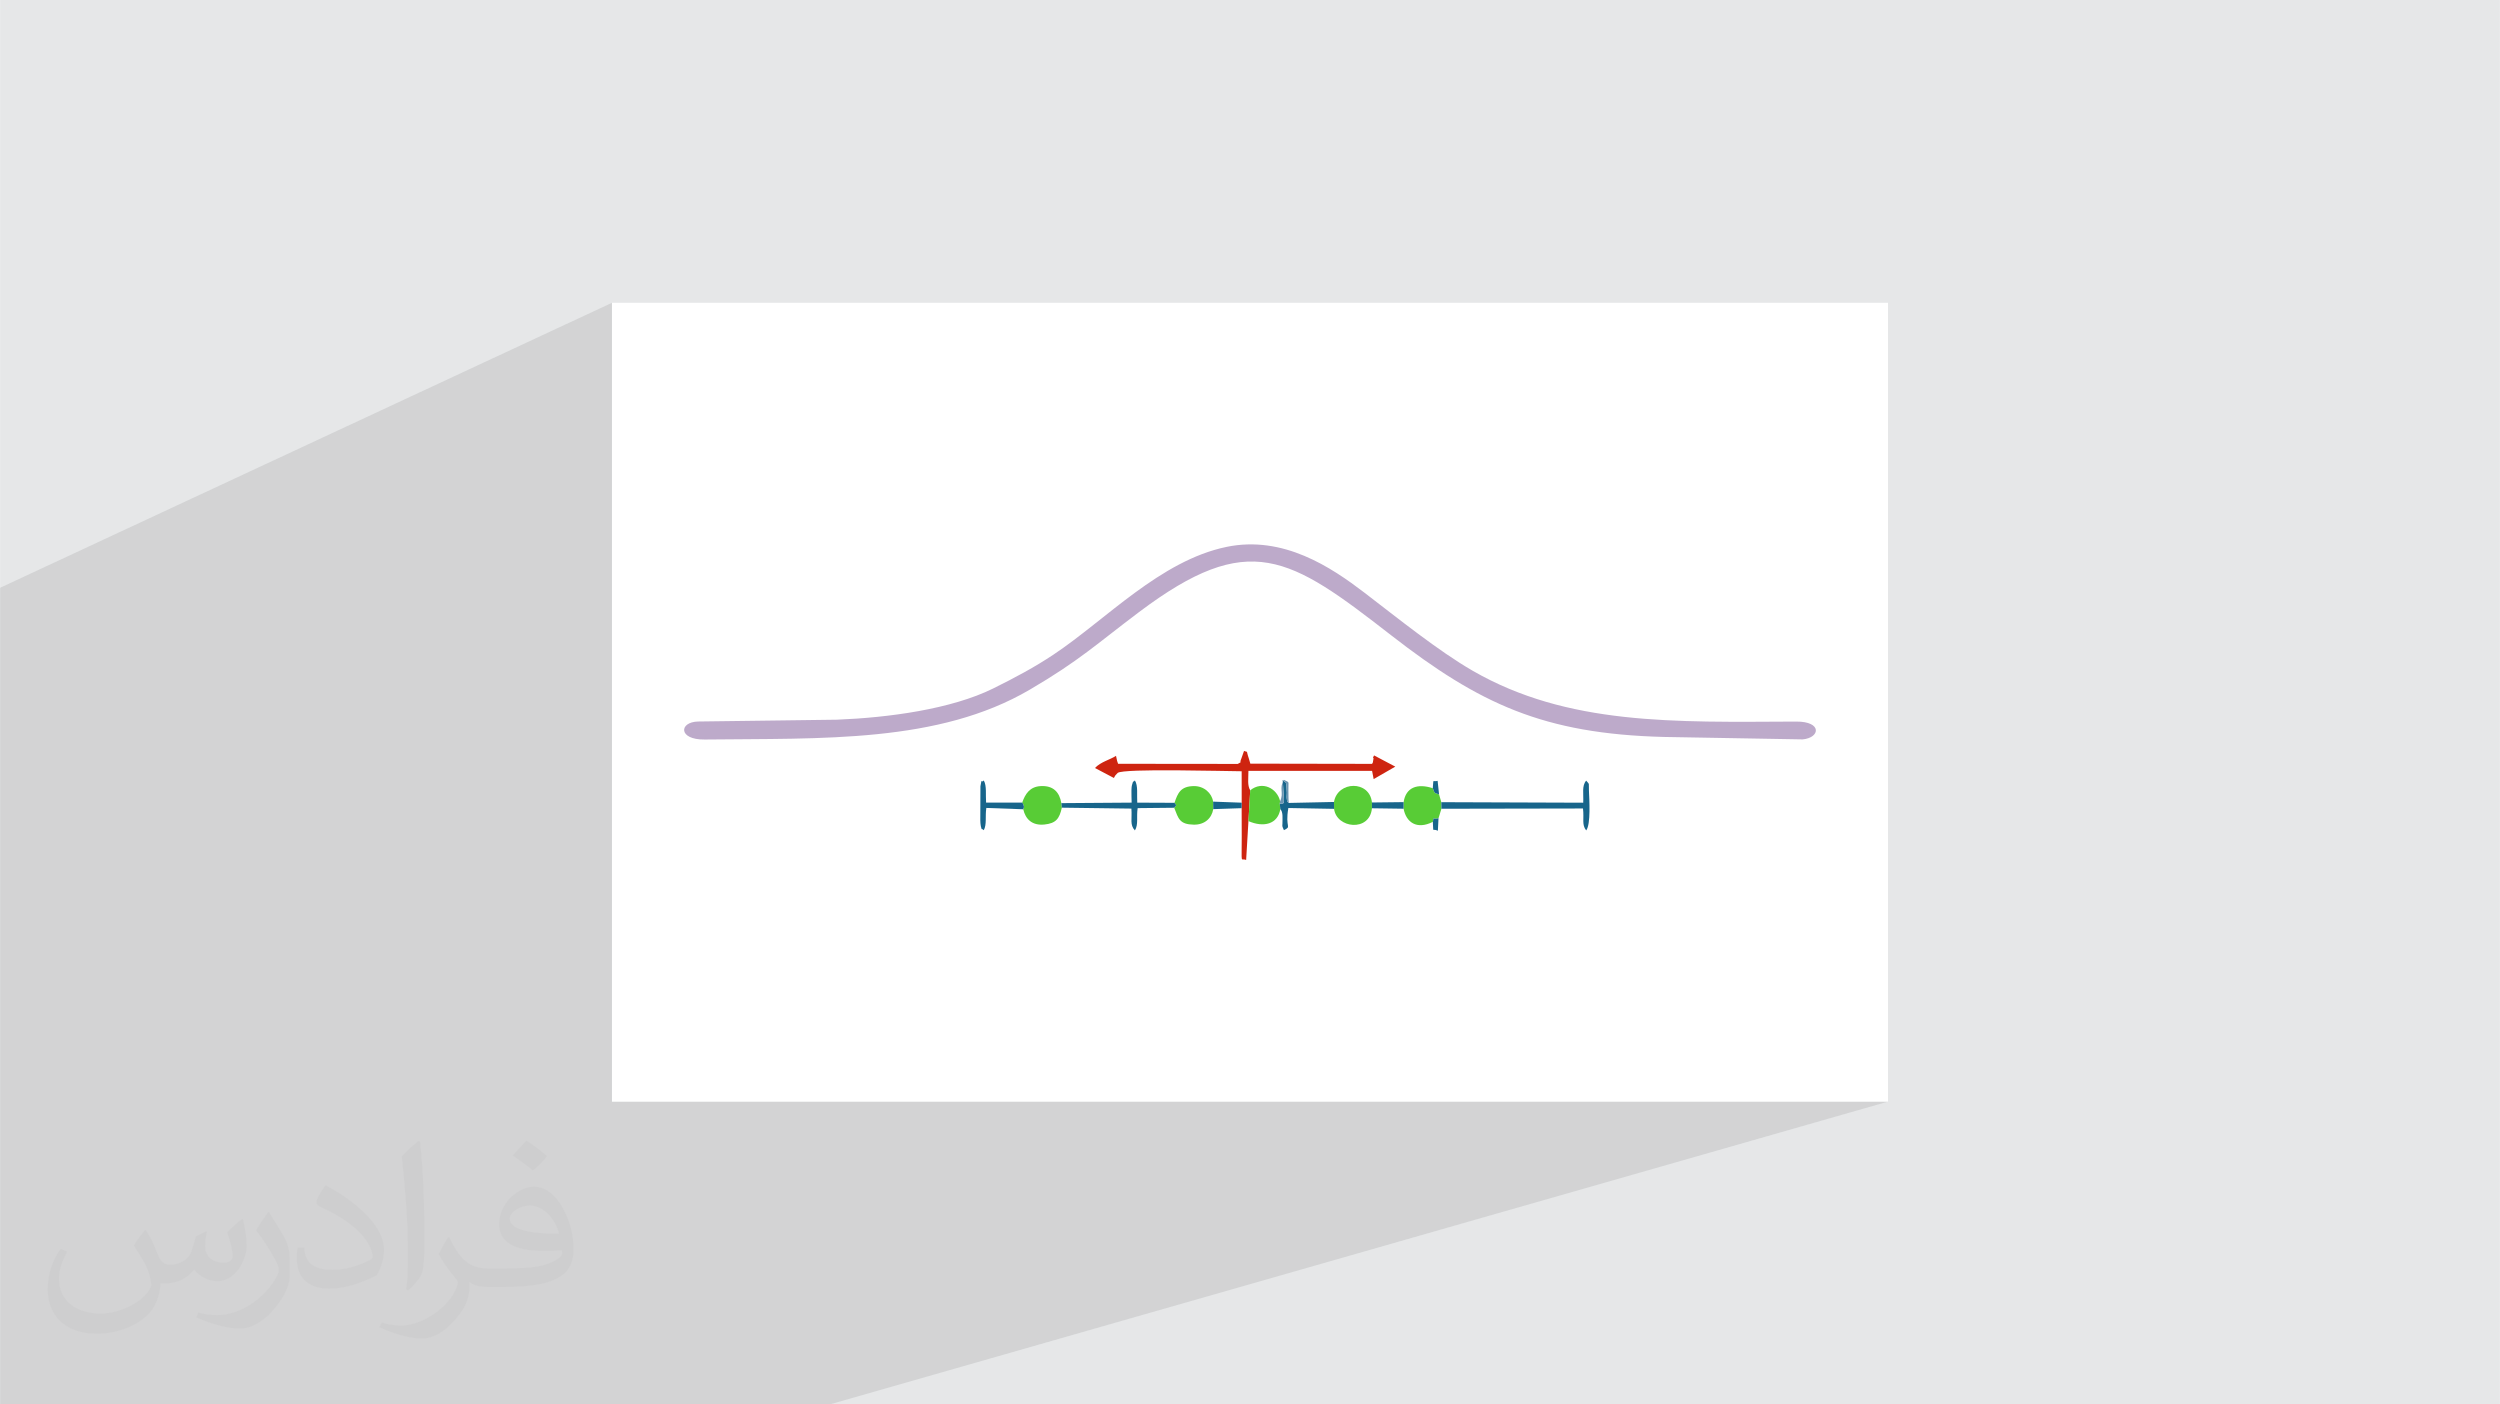 <?xml version="1.0" encoding="UTF-8"?>
<!DOCTYPE svg PUBLIC "-//W3C//DTD SVG 1.0//EN" "http://www.w3.org/TR/2001/REC-SVG-20010904/DTD/svg10.dtd">
<!-- Creator: CorelDRAW -->
<svg xmlns="http://www.w3.org/2000/svg" xml:space="preserve" width="3.708in" height="2.083in" version="1.0" style="shape-rendering:geometricPrecision; text-rendering:geometricPrecision; image-rendering:optimizeQuality; fill-rule:evenodd; clip-rule:evenodd"
viewBox="0 0 3702.73 2080.18"
 xmlns:xlink="http://www.w3.org/1999/xlink"
 xmlns:xodm="http://www.corel.com/coreldraw/odm/2003">
 <defs>
  <style type="text/css">
   <![CDATA[
    .fil7 {fill:#17658B}
    .fil6 {fill:#58CC36}
    .fil8 {fill:#6B94B1}
    .fil4 {fill:#BDAACA}
    .fil5 {fill:#CE2410}
    .fil0 {fill:#E6E7E8}
    .fil2 {fill:white}
    .fil3 {fill:#373435;fill-opacity:0.031}
    .fil1 {fill:#2B2A29;fill-opacity:0.102}
   ]]>
  </style>
 </defs>
 <g id="Layer_x0020_1">
  <polygon class="fil0" points="-0,0 3702.73,0 3702.73,2080.18 -0,2080.18 "/>
  <polygon class="fil1" points="1228.94,2080.18 -0,2080.18 -0,1942.09 -0,870.61 906.32,448.49 906.32,1631.7 2796.4,1631.7 "/>
  <rect class="fil2" x="906.32" y="448.48" width="1890.07" height="1183.21"/>
  <path class="fil3" d="M215.96 1821.93c7.07,10.71 11.65,21.01 16.13,32.45 3.33,6.66 5.09,18.93 20.7,18.93 4.57,0 11.13,-1.35 16.95,-4.57 6.55,-3.44 11.54,-8.64 14.15,-16.53l6.24 -21.01 15.19 -7.49 1.04 1.04c-2.08,7.91 -2.59,15.5 -2.59,21.43 0,17.57 15.19,24.23 27.25,24.23 7.07,0 13.42,-3.44 13.42,-9.89 0,-8.32 -3.53,-22.47 -8.12,-35.16 7.07,-7.07 14.15,-14.15 22.26,-19.87l1.25 0.63c3.53,14.98 5.51,29.75 5.51,39.63 0,9.67 -4.27,20.39 -7.8,27.36 -7.28,13.73 -20.18,24.65 -35.78,24.65 -11.85,0 -25.06,-5.93 -34.12,-16.95l-0.52 0c-8.53,10.61 -21.74,20.18 -42.86,20.18l-6.55 0c-1.04,13.94 -4.05,23.81 -8.64,32.66 -12.58,24.54 -49.92,41.92 -85.08,41.92 -48.89,0 -73.43,-28.19 -73.43,-65.73 0,-23.19 7.59,-44.72 19.24,-60.01l9.56 3.95c-7.28,13.94 -12.17,27.04 -12.17,39.94 0,35.16 28.61,51.9 61.58,51.9 30.58,0 68.44,-19.45 75.31,-42.02 -2.59,-24.65 -11.85,-36.19 -26,-58.66 4.27,-7.49 9.78,-14.98 16.64,-22.98l1.25 0 0 0 0 0 -0.01 -0.04zm563.83 -132.3c10.3,6.45 20.39,14.04 30.27,22.78 -5.51,7.8 -12.38,14.88 -20.91,21.12 -9.89,-8.01 -19.76,-14.88 -29.86,-22.16 6.86,-7.7 13.63,-15.08 20.49,-21.74l0 0 0 0 0 0 0 0 0 0 0.01 0zm5.3 96.11c-16.64,0 -30.27,10.92 -30.27,19.03 0,17.38 33.28,22.78 73.12,22.56 -4.99,-20.39 -22.47,-41.61 -42.86,-41.61l0 0.01zm-37.35 92.99c21.64,0 40.57,-0.63 55.02,-4.27 16.13,-4.05 29.75,-12.17 29.75,-17.78 0,-1.46 0,-3.22 -0.52,-4.68 -9.05,0.83 -19.45,0.83 -28.5,0.83 -29.33,0 -51.79,-6.66 -60.64,-23.09 -2.19,-4.57 -3.74,-9.67 -3.74,-15.5 0,-15.92 6.86,-31.41 18.93,-42.13 10.08,-8.84 21.22,-14.35 32.55,-14.35 20.49,0 36.81,16.44 48.26,42.34 6.24,14.15 10.5,30.47 10.5,51.07 0,13.73 -3.74,25.27 -12.27,33.8 -15.92,15.4 -45.24,21.22 -90.17,21.22l-20.39 0 0 0 -5.3 0c-11.13,0 -19.14,-1.98 -25.48,-6.86l-1.04 0c0.31,2.59 0.52,5.09 0.52,7.49 0,10.08 -3.33,22.98 -10.08,33.28 -19.97,29.64 -41.61,42.53 -60.33,42.53 -18.93,0 -42.13,-7.28 -63.03,-16.75l3.74 -7.28c6.76,2.81 16.13,4.68 29.02,4.68 33.8,0 78.21,-32.45 83.72,-64.17 -1.25,-2.59 -3.53,-6.03 -6.76,-9.67 -9.89,-11.75 -16.13,-21.53 -21.95,-31.82 4.99,-9.89 9.56,-17.78 13.83,-24.96l1.77 -0.21c14.46,29.44 27.56,46.28 56.78,46.28l4.57 0 0 0 21.22 0 0 0 0 0 0 0 0 0 0 0 0.04 0zm-146.45 31.1c2.5,-13.52 2.7,-28.7 2.7,-42.86l0 -21.01c0,-39.21 -4.99,-96.2 -9.05,-133.34 7.07,-7.59 16.95,-16.53 24.75,-22.56l2.29 0.63c5.3,46.7 6.55,100.79 6.55,150.81 0,13.11 -0.52,25.9 -1.77,35.26 -0.73,11.85 -7.59,20.8 -22.26,34.53l-3.22 -1.46zm-150.71 -61.89c0.73,18.41 9.78,32.87 41.4,32.87 19.66,0 36.3,-5.09 54.71,-13.83 3.33,-1.46 5.09,-3.44 5.09,-5.09 0,-11.54 -8.84,-26.83 -23.71,-40.77 -14.46,-13.11 -33.6,-24.65 -51.48,-32.35 -6.14,-2.59 -8.12,-5.3 -8.12,-7.91 0,-5.3 7.07,-16.44 12.9,-24.44l1.98 -0.21c20.49,10.71 43.38,26.63 60.33,44.3 15.4,16.33 24.96,32.87 24.96,50.86 0,13.31 -4.05,25.79 -10.61,37.44 -22.47,11.33 -46.39,19.97 -70.1,19.97 -28.81,0 -48.47,-13.52 -48.47,-45.24 0,-3.44 0,-8.73 1.25,-15.61l9.89 0 0 0 0 0 0 0 0 0 0 0 -0.01 0zm-52.11 -52.32l17.89 28.92c6.55,10.71 12.69,22.37 12.69,40.77l0 23.5c0,19.03 -12.17,39.42 -31.82,59.6 -15.4,13.63 -29.02,19.45 -41.61,19.45 -18.72,0 -40.15,-5.82 -64.9,-16.44l2.81 -7.28c7.8,2.08 16.84,3.84 27.98,3.84 35.58,-0.21 71.97,-26.21 88.61,-57.93 1.98,-3.64 2.7,-7.07 2.7,-9.47 0,-3.64 -1.98,-7.7 -3.53,-11.33 -9.05,-17.05 -19.14,-32.66 -30.27,-47.12 5.82,-9.16 11.65,-17.99 17.99,-26.73l1.46 0.21 0 0 0 0 0 0 0 0 0 0 -0.01 0z"/>
  <g id="_1910329489584">
   <path class="fil4" d="M1816.45 810.09c-97.95,20.36 -178.33,107.6 -256.08,159.46 -28.02,18.68 -57.31,34.34 -89.56,50.28 -62,30.65 -155.22,43.19 -231.46,46.18l-205.32 2.69c-28.72,0.61 -29.7,27.13 9.43,26.68 174.53,-1.99 346.22,5.5 481.63,-73.8 73.78,-43.21 98.94,-67.62 161.88,-114.95 163.32,-122.83 222.96,-82.63 373.24,34.18 131.05,101.86 225.98,146.17 404.03,150.76l205.63 3.62c26,-2.32 29.44,-26.59 -9.47,-26.4 -181.32,0.87 -338.61,5.64 -478.98,-75.14 -51.02,-29.36 -112.11,-78.74 -160.77,-115.93 -48.64,-37.18 -119.9,-85.16 -204.19,-67.64z"/>
   <path class="fil5" d="M1839.08 1188.92l-0.09 8.14c-0.04,14.11 0.11,28.21 0.13,42.31 0.05,44.1 -1.92,30.76 6.54,34.44l3.41 -57.6 2.61 -45.58c-4.4,-7.63 -2.67,-16.53 -2.63,-28.79l183.14 -0.06 2.35 12.21 32.04 -18.47 -31.48 -16.63c-3.55,7.3 0.29,0.5 -1.07,6.38 -1.33,5.76 0.74,1.62 -1.84,6.15l-180.32 -0.32 -2.2 -7.53c-4.61,-13.44 -0.26,-8.53 -7.13,-11.35l-4.08 11.61c-3.52,7.89 2.47,3.22 -5.24,7.67l-177.21 -0.19c-0.39,-0.66 -0.64,-1.75 -0.77,-2.16 -0.12,-0.39 -0.55,-1.6 -0.68,-2.05l-1.66 -7.58c-9.02,5.9 -22.3,8.69 -31.19,18l28.08 14.8c0.49,-0.64 0.82,-1.73 1.14,-2.15 0.3,-0.41 0.86,-1.55 1.26,-2.02l3.21 -3.34c8.36,-6.95 160.65,-2.5 183.62,-2.44l0.05 46.54z"/>
   <path class="fil6" d="M1513.98 1188.78c0.45,0.61 1.12,1.44 1.27,1.89 0.16,0.47 0.62,1.76 0.75,2.24 1.12,4.14 0.4,1.49 -0.49,5.78 3.29,14.62 13.2,24.46 31.34,22.58 17.03,-1.76 22.15,-8.4 25.83,-24.95l-0.73 -6.71c-2.74,-16.22 -11.95,-26.37 -30.81,-25.24 -15.86,0.96 -22.67,11.48 -27.18,24.41z"/>
   <path class="fil6" d="M1739.53 1189.12c3.44,5.18 3.36,2.11 -0.46,7.32 6.37,16.13 7.83,24.62 28.96,25.04 16.27,0.33 26.75,-9.65 28.88,-22.99l-0.18 -11.11c-1.8,-12.36 -13.33,-23.32 -28.69,-23.04 -19.36,0.35 -23.55,10.09 -28.52,24.78z"/>
   <path class="fil6" d="M1975.74 1187.87l0.17 10.2c3.38,28.87 52.76,34.74 56.08,-0.86l-0 -8.57c-3.41,-33.25 -50.87,-32.07 -56.24,-0.77z"/>
   <path class="fil6" d="M2078.92 1188.09l-0.07 9.79c3.78,19.9 19.26,31.55 43.32,19.47 2.67,-10.76 -2.45,-1.81 8.43,-5.49l4.29 -13.94 -0.15 -9.72 -3.35 -11.58c-8.2,-2.76 -5.99,-1.26 -9.3,-9.16 -23.11,-7.45 -39.86,-1.18 -43.18,20.63z"/>
   <path class="fil7" d="M2134.74 1188.2l0.15 9.72 209.69 -0.4c1.91,15.64 -2.19,23.69 4.73,32.51 7.08,-9.07 4.58,-46.06 4.06,-59.35 -0.48,-12.08 1.47,-7.78 -4.06,-14.43 -6.73,7.78 -3.68,19.08 -4.4,32.71l-210.16 -0.77z"/>
   <path class="fil6" d="M1851.68 1170.63l-2.61 45.58c22.29,9.77 43.4,4.84 47.22,-17.8l-0.88 -8.1 0.57 -3.59c-4.46,-19.07 -26.34,-30.66 -44.3,-16.1z"/>
   <path class="fil7" d="M1571.96 1189.61l0.73 6.71 103.01 1.36c1.19,15.68 -2.68,23.94 5.19,32.35 5.54,-9.17 1.98,-19.46 4.08,-33.04l54.1 -0.56c3.82,-5.21 3.9,-2.13 0.46,-7.32l-55.18 -0.24c-0.74,-11.83 1.49,-24.96 -3.46,-32.89 -4.17,4.14 -1.69,-1.37 -4.09,6.07 -0.92,2.83 -0.88,5.77 -1.03,8.73 -0.24,4.85 0.29,12.25 0.29,18.06l-104.09 0.76z"/>
   <path class="fil7" d="M1895.41 1190.32l0.88 8.1c1.4,2.41 1.95,1.67 2.91,6.89 0.46,2.5 0.23,6.54 0.31,9.21 0.28,9.88 -1.67,7.05 2.11,15.12 12.19,-6.09 1.32,-2.81 6.55,-32.81l67.74 1.24 -0.17 -10.2 -66.9 1.44c-3.19,-3.6 -1.77,0.8 -3,-6.12 -0.49,-2.72 0.14,-6.42 0.06,-8.94 -0.65,-20.36 -1.43,-13.14 -6.04,-18.81 2.09,37.97 3.9,34.84 -4.44,34.89z"/>
   <path class="fil7" d="M1515.51 1198.69c0.89,-4.29 1.62,-1.64 0.49,-5.78 -0.13,-0.48 -0.59,-1.77 -0.75,-2.24 -0.15,-0.45 -0.82,-1.28 -1.27,-1.89l-53.53 0.07c-0.87,-11.6 1.21,-24.9 -3.41,-32.8 -5.29,5.04 -2.01,-6.21 -4.95,8.55l-0.2 50.11c0.07,2.24 0.22,6.87 0.76,8.9 2.06,7.8 0.35,2.12 4.38,6.12 4.71,-8.75 1.86,-20.34 3.78,-33.02l54.69 1.98z"/>
   <polygon class="fil7" points="2031.99,1197.21 2078.85,1197.88 2078.92,1188.09 2031.98,1188.64 "/>
   <polygon class="fil7" points="1796.92,1198.49 1838.99,1197.06 1839.08,1188.92 1796.74,1187.38 "/>
   <path class="fil8" d="M1895.98 1186.73l-0.57 3.59c8.34,-0.04 6.53,3.08 4.44,-34.89 4.61,5.67 5.39,-1.55 6.04,18.81 0.08,2.52 -0.54,6.22 -0.06,8.94 1.23,6.92 -0.18,2.52 3,6.12 -0.68,-7.33 -0.38,-11.55 -0.57,-18.55 -0.39,-14.76 2.54,-10.84 -6.65,-15.67 -7.8,13.02 0.38,18.83 -5.64,31.64z"/>
   <path class="fil7" d="M2122.09 1167.46c3.31,7.9 1.1,6.4 9.3,9.16l-2.11 -20.04c-8.12,2.32 -5.64,-4.88 -7.19,10.89z"/>
   <path class="fil7" d="M2122.17 1217.35c1.38,18 -1.67,8.96 7.48,13.11l0.94 -18.6c-10.88,3.68 -5.76,-5.27 -8.43,5.49z"/>
  </g>
 </g>
</svg>
